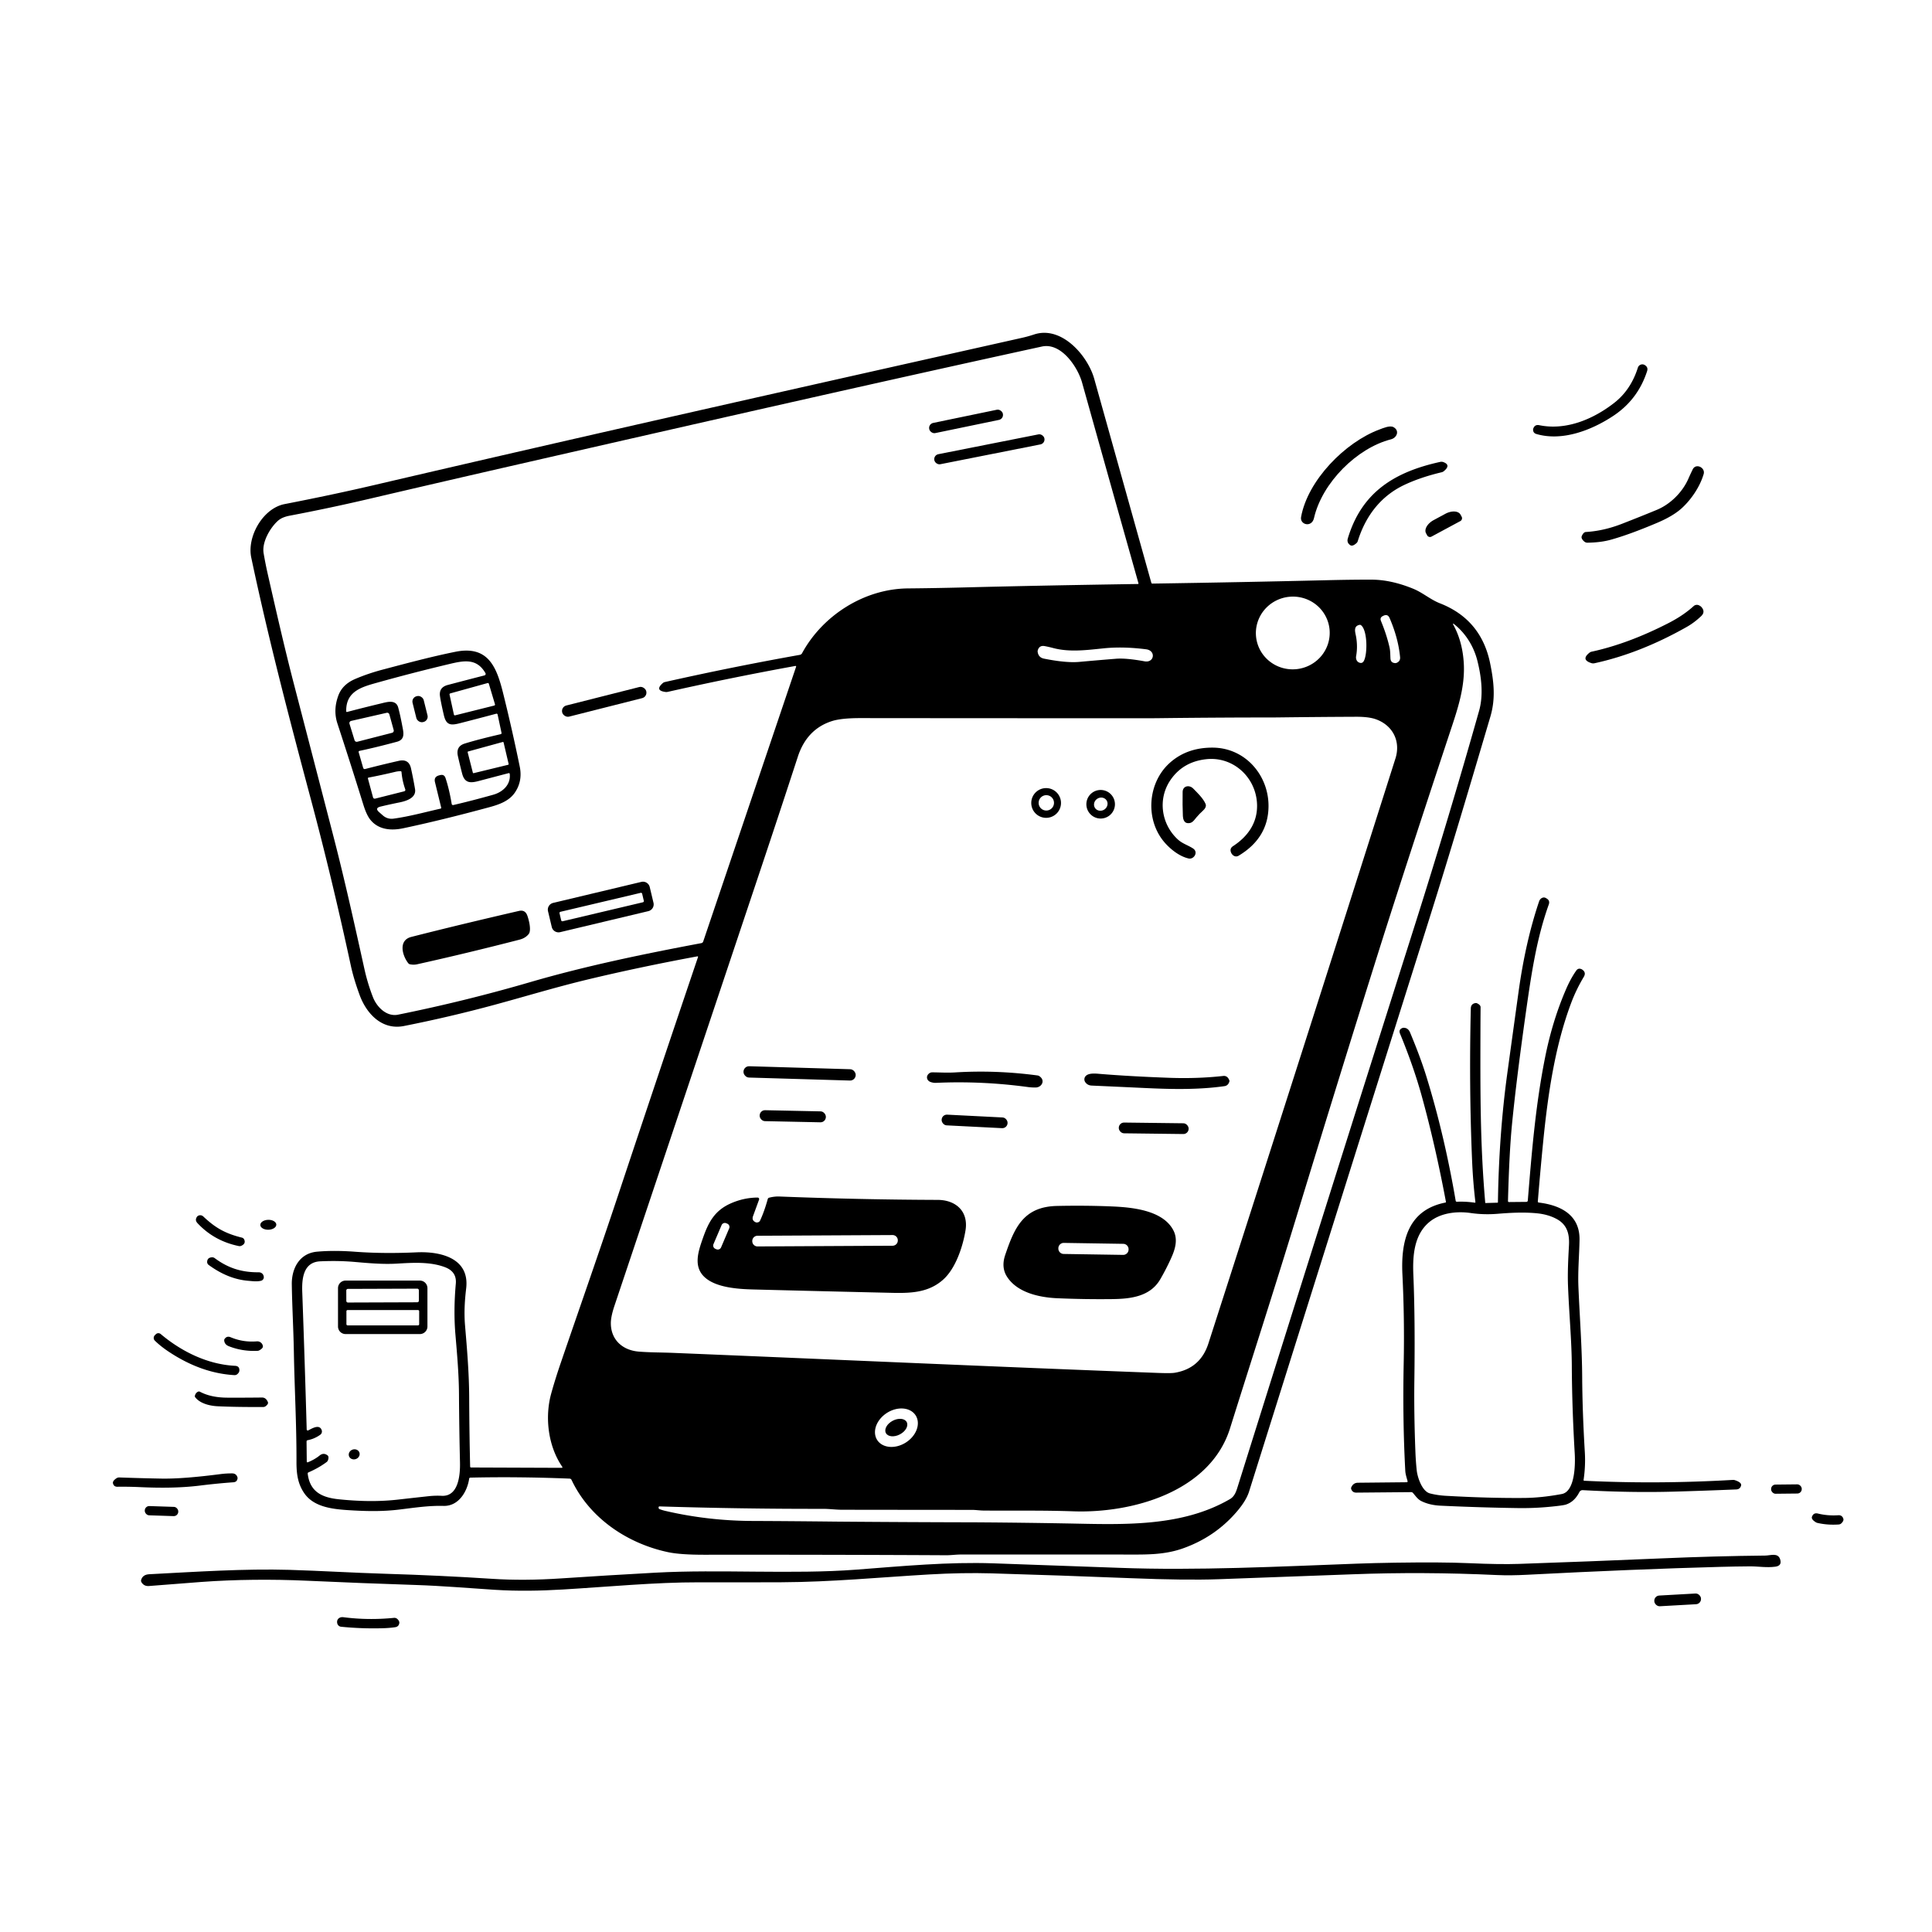 <svg xmlns="http://www.w3.org/2000/svg" version="1.1" viewBox="0.00 0.00 1024.00 1024.00">
<g id="Parent-Group"><g fill="rgba(0,0,0,0)" id="Group-rgba(0,0,0,0)">
<path d="   M 1024.00 0.00   L 1024.00 1024.00   L 0.00 1024.00   L 0.00 0.00   L 1024.00 0.00   Z   M 297.59 777.98   L 249.72 777.80   Q 249.19 777.80 249.18 777.26   Q 248.75 758.71 248.68 740.82   C 248.63 727.80 247.55 715.22 246.48 702.51   C 245.92 695.73 246.30 689.46 247.08 682.87   C 249.02 666.55 233.03 663.20 220.85 663.76   Q 203.27 664.58 188.11 663.44   Q 177.11 662.62 168.09 663.41   C 158.75 664.23 154.54 672.25 154.66 680.77   C 154.84 692.47 155.55 704.75 155.76 716.75   C 156.08 735.34 157.20 754.98 157.14 774.68   C 157.11 781.37 157.91 786.56 161.28 791.45   C 166.66 799.27 177.56 800.01 186.78 800.54   C 195.29 801.03 203.30 801.11 211.70 800.09   C 219.53 799.14 227.17 797.95 235.09 798.16   C 243.03 798.37 247.64 790.66 248.66 783.78   Q 248.74 783.19 249.34 783.17   Q 274.94 782.60 301.91 783.70   A 1.18 1.17 -11.1 0 1 302.93 784.38   C 312.49 804.63 332.49 818.12 354.18 822.70   Q 360.64 824.06 373.42 824.05   Q 438.43 823.98 501.43 824.31   C 504.04 824.33 506.67 823.93 509.31 823.93   Q 555.91 823.89 598.01 823.94   C 607.94 823.96 617.28 824.10 626.94 820.69   Q 644.19 814.59 655.73 800.96   Q 660.55 795.28 662.04 790.54   Q 709.51 639.43 757.47 487.25   C 768.72 451.57 779.33 415.67 789.91 379.89   C 792.74 370.35 791.84 361.52 789.81 351.60   Q 785.06 328.31 763.18 319.76   C 758.14 317.79 754.10 314.12 749.02 312.04   Q 737.35 307.27 727.05 307.23   Q 716.95 307.19 702.56 307.54   Q 658.80 308.59 610.83 309.32   Q 610.35 309.33 610.22 308.87   Q 595.14 255.00 579.97 200.79   C 576.51 188.46 562.62 172.44 548.05 177.29   Q 544.98 178.31 541.92 179.00   C 424.07 205.42 311.90 230.56 198.36 257.09   Q 176.66 262.16 150.84 267.18   C 139.30 269.42 130.82 284.46 133.17 295.53   C 142.36 338.91 153.17 380.20 165.00 424.50   Q 176.00 465.71 185.99 511.98   Q 187.44 518.70 190.59 527.32   C 194.21 537.24 202.42 546.11 214.07 543.81   Q 238.51 538.97 262.35 532.50   C 278.63 528.08 295.09 523.08 311.58 519.13   Q 338.97 512.56 369.66 506.88   A 0.28 0.28 0.0 0 1 369.97 507.24   Q 348.74 569.94 327.51 633.80   C 317.56 663.72 307.10 693.44 297.16 722.52   Q 294.17 731.26 292.13 738.68   C 288.68 751.21 290.50 766.44 297.94 777.32   Q 298.39 777.98 297.59 777.98   Z   M 855.71 213.42   C 844.55 222.18 830.06 228.28 815.84 225.36   Q 813.53 224.88 812.69 227.09   Q 812.56 227.42 812.57 227.77   Q 812.60 229.52 814.29 230.02   C 827.77 233.99 843.20 228.27 855.02 220.46   Q 868.14 211.80 873.01 196.67   Q 873.62 194.77 871.99 193.63   Q 871.86 193.54 871.72 193.46   A 2.48 2.47 -66.0 0 0 868.11 194.85   Q 864.39 206.60 855.71 213.42   Z   M 696.44 274.61   C 700.75 255.78 719.26 237.45 737.22 232.86   C 740.42 232.05 741.96 228.22 738.56 226.38   C 736.66 225.34 733.04 226.93 731.11 227.65   C 712.91 234.41 693.12 254.58 689.60 274.01   C 688.85 278.15 695.25 279.80 696.44 274.61   Z   M 719.64 286.81   C 723.86 273.26 732.03 262.75 744.58 256.89   Q 753.10 252.91 764.17 250.29   A 2.74 2.71 -70.8 0 0 765.17 249.80   Q 769.24 246.53 765.07 244.94   A 2.97 2.96 -40.6 0 0 763.37 244.81   C 739.10 250.12 721.71 260.88 714.38 285.36   Q 713.71 287.57 715.60 288.90   Q 716.85 289.80 718.99 287.84   A 2.40 2.40 0.0 0 0 719.64 286.81   Z   M 894.85 253.79   C 891.71 260.89 885.39 267.23 878.13 270.24   Q 869.37 273.86 859.62 277.65   Q 849.94 281.41 840.52 281.97   Q 839.31 282.04 838.40 284.06   Q 837.81 285.38 839.68 287.01   A 2.54 2.54 0.0 0 0 841.38 287.64   Q 848.39 287.54 853.57 286.12   Q 863.65 283.34 878.42 277.07   Q 886.97 273.44 891.56 269.18   C 896.43 264.67 901.01 257.98 902.98 251.25   C 903.97 247.86 898.86 245.29 897.15 248.82   Q 895.98 251.21 894.85 253.79   Z   M 758.73 284.41   L 774.00 276.19   A 1.72 1.72 0.0 0 0 774.70 273.86   L 774.12 272.79   A 6.88 4.22 -28.3 0 0 766.06 272.33   L 759.88 275.66   A 6.88 4.22 -28.3 0 0 755.83 282.64   L 756.40 283.71   A 1.72 1.72 0.0 0 0 758.73 284.41   Z   M 897.66 321.25   Q 892.19 326.23 884.32 330.26   Q 863.04 341.18 843.62 345.40   A 2.88 2.85 19.6 0 0 842.45 345.95   Q 837.73 349.69 843.56 351.49   A 2.99 2.88 -41.6 0 0 845.03 351.55   Q 869.22 346.31 893.93 332.33   Q 898.05 330.00 901.67 326.54   Q 903.91 324.39 901.98 321.96   Q 901.39 321.22 900.42 320.80   A 2.57 2.56 35.6 0 0 897.66 321.25   Z   M 781.70 637.45   Q 776.65 636.73 772.24 636.95   Q 771.63 636.98 771.53 636.37   Q 765.54 601.34 755.92 570.27   Q 752.80 560.20 747.36 547.24   Q 746.28 544.66 743.80 544.75   Q 743.57 544.76 743.36 544.84   Q 741.14 545.68 742.05 547.87   Q 749.23 565.28 753.54 580.87   Q 760.73 606.92 766.37 636.95   Q 766.44 637.32 766.07 637.39   C 746.31 641.30 742.43 657.70 743.31 675.52   Q 744.47 698.90 743.98 722.93   Q 743.38 752.76 744.83 779.59   C 744.92 781.38 745.55 783.19 746.02 784.94   Q 746.20 785.62 745.51 785.62   L 719.75 785.88   Q 717.27 785.91 716.21 788.30   Q 716.01 788.76 716.17 789.23   Q 716.84 791.14 718.86 791.12   L 747.97 790.86   Q 748.51 790.86 748.87 791.27   C 750.27 792.84 751.36 794.61 753.29 795.58   Q 757.65 797.78 763.63 798.05   Q 784.89 799.04 804.48 799.31   Q 812.89 799.43 820.96 798.67   Q 828.37 797.98 830.00 797.44   Q 834.49 795.97 837.10 790.84   A 1.89 1.89 0.0 0 1 838.89 789.81   Q 864.53 791.23 887.21 790.59   Q 902.91 790.15 920.28 789.43   Q 922.28 789.34 922.80 787.41   Q 923.25 785.73 919.49 784.51   A 2.67 2.60 -36.8 0 0 918.50 784.38   Q 878.17 786.72 839.74 784.83   Q 839.27 784.81 839.34 784.35   Q 840.43 776.96 839.99 769.69   Q 838.70 748.12 838.59 729.93   C 838.49 713.68 837.25 697.96 836.59 681.91   C 836.26 673.64 837.04 665.38 837.18 657.16   C 837.41 644.05 827.38 638.82 815.61 637.38   Q 815.03 637.31 815.08 636.74   Q 816.39 620.59 817.91 605.24   C 820.39 580.26 824.10 554.67 832.70 531.72   Q 835.36 524.59 839.45 517.74   Q 840.83 515.42 838.61 513.90   Q 838.40 513.75 838.17 513.66   Q 836.49 512.95 835.44 514.44   Q 832.54 518.55 830.13 524.10   Q 822.84 540.86 818.93 560.47   C 813.83 586.03 811.87 610.65 809.76 636.34   A 0.73 0.73 0.0 0 1 809.03 637.02   L 799.86 637.11   Q 799.24 637.12 799.26 636.50   Q 799.94 610.88 801.36 596.24   Q 803.73 571.96 808.93 535.32   C 811.81 515.09 814.56 497.09 820.89 479.38   Q 821.63 477.29 819.70 476.19   L 819.29 475.95   A 2.77 2.33 -66.8 0 0 815.76 477.73   Q 808.59 498.92 804.89 525.53   Q 801.76 548.06 798.92 568.75   Q 794.47 601.21 793.93 637.25   Q 793.93 637.45 793.73 637.45   L 787.37 637.63   Q 787.23 637.63 787.21 637.48   C 784.48 606.11 784.58 579.02 784.67 545.00   Q 784.69 539.52 784.74 533.87   Q 784.75 532.63 782.83 531.75   Q 782.47 531.59 782.09 531.64   Q 779.62 532.00 779.56 534.49   Q 778.57 575.54 780.22 614.75   Q 780.70 626.34 782.00 637.16   A 0.26 0.26 0.0 0 1 781.70 637.45   Z   M 128.22 655.97   C 119.38 653.78 114.15 650.81 107.73 644.74   A 2.34 2.33 49.4 0 0 104.81 644.51   Q 104.59 644.66 104.44 644.87   Q 103.15 646.66 104.65 648.27   Q 113.45 657.73 126.57 660.44   A 2.20 2.13 -50.1 0 0 127.88 660.30   Q 130.37 659.19 129.46 657.03   A 1.82 1.80 -4.2 0 0 128.22 655.97   Z   M 146.449 649.056   A 4.24 2.63 -1.4 0 0 142.146 646.531   A 4.24 2.63 -1.4 0 0 137.971 649.264   A 4.24 2.63 -1.4 0 0 142.274 651.789   A 4.24 2.63 -1.4 0 0 146.449 649.056   Z   M 137.10 674.34   C 128.35 674.40 121.11 672.28 113.79 666.83   A 2.25 2.21 61.5 0 0 112.39 666.40   Q 109.90 666.51 109.79 668.78   A 1.92 1.92 0.0 0 0 110.57 670.42   Q 120.88 677.99 131.60 678.85   C 133.87 679.04 136.13 679.38 138.35 678.83   A 1.94 1.93 79.4 0 0 139.81 676.69   C 139.62 675.24 138.54 674.34 137.10 674.34   Z   M 126.87 726.48   Q 127.03 724.03 124.58 723.91   C 110.06 723.19 96.19 716.35 85.19 707.08   A 1.93 1.92 42.5 0 0 82.58 707.19   L 82.07 707.69   A 2.04 2.02 -45.4 0 0 82.08 710.58   Q 85.15 713.58 89.37 716.39   Q 106.57 727.85 124.28 728.85   A 2.16 2.15 25.9 0 0 125.79 728.33   Q 126.81 727.44 126.87 726.48   Z   M 136.12 710.95   Q 128.83 711.54 122.23 708.76   Q 120.25 707.92 119.03 709.69   Q 118.82 709.99 118.83 710.34   Q 118.93 712.60 121.32 713.54   Q 128.51 716.36 136.53 715.97   A 2.16 2.14 28.6 0 0 137.43 715.71   Q 139.45 714.59 139.34 713.55   A 3.00 2.92 -5.3 0 0 136.12 710.95   Z   M 141.97 743.10   Q 140.96 740.70 138.88 740.72   Q 128.89 740.83 120.47 740.79   Q 111.80 740.75 105.97 737.65   Q 105.48 737.39 104.98 737.62   Q 103.69 738.21 103.31 739.73   Q 103.19 740.21 103.49 740.61   C 106.11 743.96 111.32 745.15 115.31 745.34   Q 124.71 745.81 139.58 745.74   A 2.05 2.02 26.1 0 0 140.75 745.35   Q 142.41 744.12 141.97 743.10   Z   M 74.24 788.21   C 84.92 788.70 95.72 788.66 106.01 787.38   Q 115.38 786.22 123.69 785.64   Q 125.66 785.50 125.91 783.54   Q 125.94 783.26 125.85 782.98   Q 125.19 780.94 123.05 780.93   Q 119.91 780.91 116.90 781.30   Q 97.01 783.88 85.74 783.69   Q 74.51 783.49 63.26 783.08   A 2.67 2.61 -60.2 0 0 61.71 783.52   Q 59.57 784.96 59.88 786.20   Q 60.33 788.04 62.22 788.01   Q 67.97 787.92 74.24 788.21   Z   M 954.959 789.055   A 2.34 2.34 0.0 0 0 952.594 786.74   L 941.035 786.861   A 2.34 2.34 0.0 0 0 938.72 789.225   L 938.721 789.405   A 2.34 2.34 0.0 0 0 941.086 791.72   L 952.645 791.599   A 2.34 2.34 0.0 0 0 954.961 789.235   L 954.959 789.055   Z   M 94.488 801.125   A 2.37 2.37 0.0 0 0 92.198 798.677   L 79.185 798.245   A 2.37 2.37 0.0 0 0 76.737 800.536   L 76.732 800.696   A 2.37 2.37 0.0 0 0 79.022 803.143   L 92.035 803.574   A 2.37 2.37 0.0 0 0 94.483 801.284   L 94.488 801.125   Z   M 974.32 803.11   Q 968.69 803.48 963.54 802.21   Q 961.22 801.64 960.39 803.88   Q 959.87 805.30 962.54 806.89   A 2.29 2.25 -22.9 0 0 963.25 807.17   Q 968.60 808.41 974.54 808.01   A 2.27 2.26 -69.1 0 0 976.01 807.35   Q 977.38 806.01 976.98 804.87   Q 976.32 802.98 974.32 803.11   Z   M 880.52 825.98   Q 842.68 827.61 805.03 828.90   Q 794.99 829.24 778.76 828.52   Q 764.23 827.88 739.42 828.26   Q 728.28 828.43 719.42 828.76   C 677.92 830.30 634.14 832.52 593.14 830.98   Q 560.69 829.76 526.60 828.60   C 502.30 827.78 478.75 830.05 453.89 831.94   C 420.02 834.52 381.58 831.67 347.37 833.55   Q 321.86 834.95 297.48 836.58   Q 277.63 837.91 260.75 836.80   Q 233.23 835.01 204.49 834.14   C 187.40 833.63 169.26 832.52 153.51 832.06   C 129.45 831.36 104.00 833.08 79.05 834.38   Q 75.54 834.57 74.77 837.54   Q 74.65 838.03 74.90 838.48   Q 76.24 840.84 78.95 840.62   Q 92.73 839.50 106.79 838.46   C 124.63 837.15 144.10 836.97 162.52 837.81   Q 192.53 839.18 220.24 840.07   C 233.89 840.51 248.06 841.71 261.90 842.61   C 274.50 843.42 286.42 843.17 298.25 842.47   C 321.86 841.08 347.38 838.61 370.31 838.66   Q 392.29 838.72 414.15 838.63   C 440.86 838.51 466.71 835.98 492.50 834.49   Q 510.24 833.47 525.44 833.91   Q 562.79 835.01 599.28 836.47   Q 628.29 837.64 645.82 837.02   Q 680.73 835.79 716.78 834.41   Q 754.20 832.98 793.22 834.80   C 798.44 835.04 803.84 834.94 809.08 834.67   Q 866.41 831.69 911.80 830.47   Q 919.47 830.26 927.35 830.20   C 931.99 830.17 936.24 831.00 940.93 830.38   Q 944.65 829.89 943.49 826.40   C 942.31 822.84 938.36 824.45 935.73 824.48   Q 909.12 824.75 880.52 825.98   Z   M 901.556 847.198   A 2.76 2.76 0.0 0 0 898.646 844.597   L 879.417 845.672   A 2.76 2.76 0.0 0 0 876.815 848.582   L 876.824 848.741   A 2.76 2.76 0.0 0 0 879.734 851.343   L 898.963 850.268   A 2.76 2.76 0.0 0 0 901.565 847.358   L 901.556 847.198   Z   M 202.48 863.01   Q 206.41 862.91 209.47 862.45   Q 211.36 862.16 211.64 860.27   Q 211.80 859.24 210.65 858.14   A 2.33 2.32 64.2 0 0 208.82 857.50   Q 195.16 858.86 181.99 857.15   C 179.94 856.88 178.18 858.27 178.78 860.51   A 2.33 2.32 -4.7 0 0 180.79 862.21   Q 191.61 863.29 202.48 863.01   Z" />
<path d="   M 351.29 362.06   Q 346.84 365.99 352.75 366.76   A 3.55 3.40 -46.3 0 0 353.89 366.71   Q 387.85 359.08 421.49 352.98   Q 422.12 352.87 421.92 353.48   L 372.71 499.03   A 1.29 1.28 3.9 0 1 371.73 499.88   C 341.19 505.62 310.37 511.98 281.02 520.55   Q 246.55 530.61 210.96 537.80   C 204.95 539.02 199.71 533.78 197.66 528.50   Q 194.82 521.15 193.16 513.64   C 187.67 488.82 182.61 466.00 176.65 442.97   Q 165.73 400.82 155.99 363.37   C 150.88 343.74 146.41 324.04 141.88 304.11   Q 140.67 298.77 139.73 293.25   C 138.72 287.33 143.16 279.88 147.07 276.24   C 148.92 274.51 151.26 273.75 153.71 273.29   Q 174.84 269.28 195.68 264.40   Q 235.18 255.15 275.81 245.86   C 374.95 223.20 466.65 202.35 552.23 183.67   C 562.51 181.43 571.25 194.63 573.52 202.76   Q 588.57 256.57 603.42 309.19   A 0.27 0.26 -9.1 0 1 603.17 309.53   Q 551.58 310.31 511.01 311.35   Q 495.88 311.74 481.26 311.87   C 457.93 312.07 435.91 326.30 425.10 346.24   A 1.69 1.69 0.0 0 1 423.91 347.09   Q 387.90 353.51 352.39 361.50   A 2.52 2.50 -71.8 0 0 351.29 362.06   Z   M 531.534 219.26   A 2.69 2.69 0.0 0 0 528.354 217.171   L 494.591 224.163   A 2.69 2.69 0.0 0 0 492.502 227.343   L 492.526 227.46   A 2.69 2.69 0.0 0 0 495.706 229.549   L 529.47 222.557   A 2.69 2.69 0.0 0 0 531.558 219.377   L 531.534 219.26   Z   M 553.546 232.326   A 2.67 2.67 0.0 0 0 550.408 230.226   L 497.319 240.738   A 2.67 2.67 0.0 0 0 495.218 243.875   L 495.234 243.954   A 2.67 2.67 0.0 0 0 498.372 246.054   L 551.461 235.542   A 2.67 2.67 0.0 0 0 553.562 232.405   L 553.546 232.326   Z   M 272.73 420.32   Q 277.08 414.18 275.47 406.29   Q 271.33 386.09 266.55 366.96   C 263.11 353.23 258.52 341.99 241.32 345.47   C 228.53 348.06 215.83 351.47 202.90 354.89   Q 195.12 356.94 188.33 359.84   Q 181.58 362.71 179.39 368.50   Q 176.46 376.23 178.84 383.48   Q 185.89 404.95 192.56 426.44   Q 194.25 431.92 196.26 434.44   C 200.59 439.86 207.38 440.34 213.70 439.00   Q 233.91 434.73 259.12 427.90   C 264.17 426.54 269.58 424.75 272.73 420.32   Z   M 342.506 366.297   A 2.99 2.99 0.0 0 0 338.874 364.132   L 300.135 373.934   A 2.99 2.99 0.0 0 0 297.97 377.566   L 297.994 377.663   A 2.99 2.99 0.0 0 0 301.626 379.828   L 340.365 370.026   A 2.99 2.99 0.0 0 0 342.53 366.394   L 342.506 366.297   Z   M 344.371 470.145   A 3.68 3.68 0.0 0 0 339.939 467.418   L 293.187 478.556   A 3.68 3.68 0.0 0 0 290.46 482.988   L 292.449 491.335   A 3.68 3.68 0.0 0 0 296.881 494.062   L 343.633 482.924   A 3.68 3.68 0.0 0 0 346.36 478.491   L 344.371 470.145   Z   M 280.20 495.09   C 281.84 493.07 280.17 487.06 279.45 485.17   Q 278.27 482.07 275.05 482.81   Q 243.08 490.19 217.98 496.59   C 211.05 498.36 213.14 506.38 216.38 510.51   A 1.62 1.57 76.3 0 0 217.30 511.09   Q 219.23 511.50 221.08 511.09   Q 247.43 505.24 275.35 498.04   Q 278.46 497.24 280.20 495.09   Z" />
<ellipse cx="0.00" cy="0.00" transform="translate(685.21,335.49) rotate(-6.4)" rx="19.57" ry="19.27" />
<path d="   M 736.48 343.14   Q 734.97 336.46 731.94 329.12   Q 731.22 327.36 732.93 326.52   L 733.23 326.37   Q 735.51 325.25 736.52 327.59   Q 741.12 338.26 742.07 348.28   Q 742.28 350.47 740.25 351.32   Q 739.89 351.47 739.50 351.46   Q 737.09 351.35 736.97 348.95   C 736.86 346.98 736.91 345.07 736.48 343.14   Z" />
<path d="   M 349.61 798.43   Q 393.47 799.79 436.25 799.72   C 439.61 799.72 442.89 800.19 446.27 800.20   Q 480.76 800.25 515.25 800.27   C 517.13 800.27 519.43 800.62 521.54 800.63   C 537.42 800.74 553.20 800.48 568.93 801.03   C 600.15 802.11 641.41 790.71 651.96 757.00   C 662.42 723.59 675.24 683.95 687.80 642.82   Q 710.10 569.83 729.53 508.00   Q 742.75 465.92 768.34 388.60   C 772.34 376.52 776.57 364.57 775.84 351.60   Q 775.19 340.18 770.40 331.34   Q 769.65 329.96 770.87 330.94   C 776.85 335.72 781.14 342.61 783.06 350.28   C 785.17 358.70 786.34 368.28 783.95 376.74   Q 767.98 433.29 749.57 491.35   Q 701.79 641.98 656.21 787.30   C 655.34 790.07 654.59 793.00 651.89 794.56   C 625.96 809.63 594.52 807.99 565.49 807.46   Q 543.56 807.06 520.50 806.89   Q 518.23 806.87 516.00 806.86   Q 481.29 806.79 446.26 806.51   Q 444.46 806.50 442.73 806.48   Q 418.70 806.21 399.01 806.14   Q 375.19 806.06 352.55 800.78   Q 351.05 800.43 349.55 799.86   Q 349.29 799.76 349.17 799.52   Q 349.03 799.23 349.07 798.91   Q 349.11 798.41 349.61 798.43   Z" />
<path d="   M 718.75 337.44   C 718.35 335.16 717.12 331.93 720.52 331.20   Q 721.03 331.09 721.44 331.42   C 724.74 334.12 724.89 346.22 722.94 350.17   Q 722.07 351.93 720.28 351.13   C 719.00 350.56 718.54 349.07 718.77 347.80   Q 719.68 342.77 718.75 337.44   Z" />
<path d="   M 549.99 345.54   Q 549.92 345.05 550.07 344.57   Q 550.94 341.94 553.67 342.44   Q 555.86 342.85 558.21 343.47   C 567.00 345.80 576.24 344.51 585.19 343.61   C 592.61 342.86 600.26 343.22 607.47 344.14   C 612.79 344.82 611.84 351.46 606.64 350.51   Q 596.84 348.72 591.49 349.15   Q 581.78 349.93 572.01 350.82   Q 565.11 351.44 553.36 349.10   Q 550.42 348.51 549.99 345.54   Z" />
<path d="   M 233.28 410.82   L 232.74 410.96   Q 229.85 411.69 230.55 414.58   L 233.84 428.03   A 0.47 0.46 -13.0 0 1 233.48 428.60   C 225.25 430.45 217.07 432.73 208.67 433.89   Q 205.37 434.35 202.87 432.15   Q 202.16 431.53 200.98 430.49   Q 198.45 428.28 201.72 427.50   Q 206.46 426.36 211.82 425.28   C 215.57 424.52 220.77 422.82 219.97 418.16   Q 219.05 412.75 217.84 407.26   Q 216.70 402.05 211.31 403.27   Q 202.01 405.39 193.51 407.60   A 0.85 0.84 74.8 0 1 192.49 407.01   L 190.12 398.75   Q 189.93 398.11 190.59 397.97   Q 199.38 396.12 210.44 393.13   C 214.96 391.90 213.83 388.00 213.18 384.57   Q 212.15 379.06 211.07 375.05   C 209.85 370.53 205.03 372.11 201.96 372.84   Q 193.06 374.97 183.93 377.36   A 0.34 0.34 0.0 0 1 183.50 377.04   C 183.25 366.15 192.13 364.00 200.47 361.67   Q 218.46 356.64 237.94 352.00   C 245.87 350.10 252.69 348.74 257.30 356.78   A 0.82 0.82 0.0 0 1 256.79 357.98   Q 248.37 360.14 237.34 363.04   Q 232.56 364.30 233.20 368.97   Q 233.61 371.98 235.24 379.02   C 236.51 384.53 238.99 384.54 243.83 383.30   Q 253.36 380.86 263.04 378.28   A 0.56 0.56 0.0 0 1 263.74 378.70   L 265.81 388.40   Q 265.94 389.00 265.33 389.14   Q 253.22 391.95 246.32 394.10   Q 241.55 395.59 242.69 400.71   Q 243.69 405.19 244.95 410.04   C 246.59 416.35 250.91 414.68 256.06 413.33   Q 262.48 411.64 269.52 409.80   Q 270.12 409.64 270.18 410.26   C 270.78 415.78 266.59 419.77 261.45 421.22   Q 250.10 424.41 240.38 426.66   Q 239.53 426.86 239.39 426.00   Q 238.11 418.31 236.14 412.39   Q 235.44 410.28 233.28 410.82   Z   M 224.571 371.058   A 2.89 2.89 0.0 0 0 221.068 368.953   L 220.776 369.026   A 2.89 2.89 0.0 0 0 218.672 372.529   L 220.689 380.622   A 2.89 2.89 0.0 0 0 224.192 382.727   L 224.483 382.654   A 2.89 2.89 0.0 0 0 226.589 379.151   L 224.571 371.058   Z" />
<path d="   M 238.65 367.52   L 258.44 362.03   A 0.54 0.54 0.0 0 1 259.10 362.40   L 262.35 373.28   A 0.54 0.54 0.0 0 1 261.96 373.96   L 241.24 379.14   A 0.54 0.54 0.0 0 1 240.58 378.73   L 238.27 368.16   A 0.54 0.54 0.0 0 1 238.65 367.52   Z" />
<path d="   M 186.12 382.10   L 204.94 377.80   A 1.20 1.20 0.0 0 1 206.37 378.64   L 208.66 386.93   A 1.20 1.20 0.0 0 1 207.80 388.41   L 189.37 393.14   A 1.20 1.20 0.0 0 1 187.92 392.33   L 185.24 383.63   A 1.20 1.20 0.0 0 1 186.12 382.10   Z" />
<path d="   M 613.25 727.66   C 527.49 724.43 442.26 720.56 356.48 717.04   C 350.46 716.80 344.55 716.86 338.60 716.38   C 329.99 715.70 323.76 710.13 323.76 701.31   Q 323.76 697.80 325.68 692.07   Q 364.09 577.52 403.11 460.87   Q 413.24 430.61 422.86 401.10   Q 427.65 386.39 441.06 382.16   Q 446.02 380.60 456.10 380.61   Q 535.07 380.69 608.76 380.68   Q 610.78 380.68 613.00 380.66   Q 643.95 380.28 674.13 380.27   Q 676.03 380.27 678.02 380.24   Q 698.17 379.99 718.62 379.90   Q 725.33 379.87 729.06 381.16   C 738.19 384.33 742.52 392.86 739.61 402.03   Q 689.03 561.26 640.47 712.09   Q 636.19 725.36 622.59 727.60   Q 620.55 727.94 613.25 727.66   Z   M 666.27 426.57   C 666.50 436.10 661.40 443.33 653.58 448.44   Q 651.55 449.76 652.54 451.98   Q 652.90 452.79 653.66 453.39   A 2.48 2.48 0.0 0 0 656.46 453.57   Q 672.08 444.22 672.34 427.66   C 672.60 411.12 660.19 396.41 642.86 396.26   Q 628.79 396.15 619.58 404.73   C 608.39 415.16 606.97 433.98 616.76 445.93   C 619.95 449.81 624.96 453.89 630.03 455.02   C 632.74 455.62 635.37 451.66 632.30 449.68   C 629.68 447.98 626.68 447.13 624.31 444.96   C 615.45 436.85 613.51 423.44 620.40 413.39   Q 627.05 403.69 639.44 402.38   C 653.67 400.88 665.91 412.09 666.27 426.57   Z   M 634.11 433.25   Q 635.74 431.31 637.74 429.51   C 638.66 428.68 639.53 427.34 638.97 426.07   C 637.66 423.07 634.69 420.26 632.41 417.93   C 630.39 415.88 626.87 416.44 626.82 419.76   Q 626.70 426.76 626.95 432.51   C 627.01 433.97 627.53 436.03 629.28 436.26   C 631.81 436.60 632.76 434.87 634.11 433.25   Z   M 562.35 425.59   A 7.88 7.88 0.0 0 0 554.47 417.71   A 7.88 7.88 0.0 0 0 546.59 425.59   A 7.88 7.88 0.0 0 0 554.47 433.47   A 7.88 7.88 0.0 0 0 562.35 425.59   Z   M 590.94 426.27   A 7.57 7.57 0.0 0 0 583.37 418.70   A 7.57 7.57 0.0 0 0 575.80 426.27   A 7.57 7.57 0.0 0 0 583.37 433.84   A 7.57 7.57 0.0 0 0 590.94 426.27   Z   M 453.538 569.763   A 2.96 2.96 0.0 0 0 450.667 566.716   L 397.111 565.127   A 2.96 2.96 0.0 0 0 394.064 567.997   L 394.062 568.077   A 2.96 2.96 0.0 0 0 396.933 571.124   L 450.489 572.713   A 2.96 2.96 0.0 0 0 453.536 569.843   L 453.538 569.763   Z   M 492.42 568.96   C 490.59 570.42 491.17 572.79 493.28 573.50   Q 494.73 573.99 495.94 573.94   Q 520.32 572.83 544.78 576.15   Q 546.83 576.42 548.93 576.40   C 552.04 576.35 554.08 572.86 551.20 570.62   Q 550.53 570.09 549.97 570.02   Q 527.93 567.07 506.30 568.40   C 502.25 568.65 498.23 568.40 494.15 568.36   A 2.73 2.71 -63.9 0 0 492.42 568.96   Z   M 575.39 570.38   A 2.57 2.56 -41.1 0 0 575.17 573.50   Q 576.36 575.28 578.63 575.38   Q 593.27 576.04 606.98 576.68   C 621.09 577.34 635.31 577.64 648.99 575.68   Q 650.92 575.41 651.58 573.30   Q 651.70 572.92 651.55 572.54   Q 650.56 570.03 648.33 570.28   Q 634.64 571.80 619.79 571.26   Q 598.96 570.50 583.21 569.21   C 581.01 569.03 577.04 568.52 575.39 570.38   Z   M 437.728 591.938   A 2.83 2.83 0.0 0 0 434.957 589.049   L 405.524 588.432   A 2.83 2.83 0.0 0 0 402.635 591.202   L 402.632 591.342   A 2.83 2.83 0.0 0 0 405.402 594.231   L 434.836 594.848   A 2.83 2.83 0.0 0 0 437.725 592.077   L 437.728 591.938   Z   M 534.031 595.185   A 2.77 2.77 0.0 0 0 531.405 592.278   L 502.002 590.789   A 2.77 2.77 0.0 0 0 499.096 593.415   L 499.089 593.555   A 2.77 2.77 0.0 0 0 501.715 596.462   L 531.117 597.951   A 2.77 2.77 0.0 0 0 534.024 595.325   L 534.031 595.185   Z   M 629.999 598.186   A 2.79 2.79 0.0 0 0 627.244 595.362   L 595.806 594.978   A 2.79 2.79 0.0 0 0 592.982 597.734   L 592.981 597.854   A 2.79 2.79 0.0 0 0 595.736 600.678   L 627.174 601.062   A 2.79 2.79 0.0 0 0 629.998 598.306   L 629.999 598.186   Z   M 400.53 647.82   Q 398.29 646.84 399.13 644.55   L 402.32 635.84   A 0.83 0.83 0.0 0 0 401.53 634.73   Q 394.20 634.78 387.33 637.82   C 378.74 641.63 375.50 647.84 372.59 656.13   C 370.09 663.26 367.22 671.46 373.75 677.18   C 379.81 682.50 391.32 683.24 399.08 683.44   Q 435.82 684.39 472.30 685.22   C 482.46 685.46 492.09 685.26 499.97 678.16   C 506.54 672.25 510.35 660.68 511.74 652.11   C 513.39 641.94 506.51 636.00 497.00 635.97   Q 454.99 635.82 413.00 634.17   Q 410.52 634.08 407.70 634.79   Q 407.09 634.94 406.92 635.54   Q 405.04 642.32 402.82 647.00   A 1.57 1.54 -86.3 0 1 401.95 647.78   Q 401.11 648.08 400.53 647.82   Z   M 560.18 639.18   C 542.51 639.58 537.69 650.66 532.79 665.13   Q 530.58 671.64 533.66 676.56   C 538.99 685.06 550.73 687.69 560.53 688.10   Q 575.06 688.72 589.44 688.55   C 599.04 688.44 609.54 687.32 614.92 678.12   Q 617.95 672.92 620.58 667.17   C 622.80 662.32 624.51 657.04 621.87 652.02   C 616.22 641.28 599.63 639.87 589.17 639.43   Q 575.28 638.85 560.18 639.18   Z" />
<path d="   M 269.33 405.35   L 251.05 409.79   A 0.35 0.35 0.0 0 1 250.62 409.53   L 247.87 398.72   A 0.35 0.35 0.0 0 1 248.12 398.30   L 266.48 393.26   A 0.35 0.35 0.0 0 1 266.91 393.51   L 269.59 404.93   A 0.35 0.35 0.0 0 1 269.33 405.35   Z" />
<path d="   M 212.81 409.19   Q 213.19 413.81 214.76 418.25   Q 215.09 419.19 214.13 419.44   L 198.84 423.29   A 0.94 0.93 -14.6 0 1 197.71 422.63   L 195.02 412.70   Q 194.88 412.22 195.38 412.13   Q 202.10 410.86 209.59 409.07   Q 210.90 408.76 212.32 408.75   A 0.49 0.48 -2.5 0 1 212.81 409.19   Z" />
<circle cx="554.57" cy="425.53" r="4.07" />
<ellipse cx="0.00" cy="0.00" transform="translate(583.44,426.22) rotate(-33.9)" rx="3.66" ry="3.41" />
<rect x="-22.50" y="-2.57" transform="translate(318.90,480.75) rotate(-13.3)" width="45.00" height="5.14" rx="0.64" />
<path d="   M 831.08 681.55   C 831.62 695.68 833.02 710.63 833.09 723.76   Q 833.20 746.04 834.64 770.33   C 834.95 775.66 834.96 790.53 827.75 791.87   Q 816.96 793.88 807.73 793.95   Q 788.93 794.10 766.20 792.80   Q 761.83 792.55 757.90 791.54   C 753.66 790.44 751.26 782.83 750.90 779.36   Q 750.39 774.56 750.20 769.63   Q 749.40 749.13 749.64 731.69   Q 750.09 699.13 749.11 675.80   C 748.69 665.84 749.37 654.70 757.37 647.88   C 763.30 642.82 772.09 641.85 779.53 642.93   Q 786.45 643.93 793.70 643.34   C 800.63 642.77 807.72 642.40 814.58 643.07   Q 820.48 643.65 824.98 646.05   C 830.61 649.05 831.92 653.95 831.58 660.18   C 831.19 667.23 830.81 674.45 831.08 681.55   Z" />
<rect x="-2.19" y="-7.37" transform="translate(382.32,655.24) rotate(23.1)" width="4.38" height="14.74" rx="1.89" />
<rect x="-38.57" y="-2.83" transform="translate(437.29,657.62) rotate(-0.3)" width="77.14" height="5.66" rx="2.78" />
<rect x="-18.61" y="-2.93" transform="translate(579.56,661.94) rotate(0.9)" width="37.22" height="5.86" rx="2.86" />
<path d="   M 170.51 758.02   C 169.32 754.59 165.26 757.19 163.38 758.13   A 0.57 0.57 0.0 0 1 162.55 757.64   Q 161.62 724.03 160.20 684.73   C 159.95 677.93 160.66 668.95 169.71 668.53   Q 179.24 668.10 187.74 668.83   C 195.29 669.49 202.91 670.19 210.45 669.74   C 218.80 669.25 228.05 668.65 235.94 671.67   Q 242.15 674.06 241.59 680.34   Q 240.31 694.66 241.38 707.27   C 242.26 717.71 243.20 728.10 243.27 738.92   Q 243.38 757.07 243.80 775.00   C 243.95 781.19 243.24 793.28 234.14 792.81   Q 230.71 792.63 227.02 793.03   Q 219.12 793.89 211.03 794.81   C 200.47 796.01 190.07 795.72 179.77 794.67   C 171.04 793.79 164.28 790.99 163.09 781.07   Q 163.04 780.60 163.48 780.40   Q 168.91 778.05 173.11 774.92   A 2.12 2.10 -9.3 0 0 173.84 773.92   Q 174.48 772.05 173.59 771.37   Q 171.48 769.77 169.42 771.44   Q 166.76 773.60 163.13 775.05   A 0.40 0.39 79.1 0 1 162.59 774.68   L 162.48 764.02   A 0.68 0.68 0.0 0 1 163.04 763.34   Q 166.60 762.68 169.73 760.46   A 2.13 2.12 62.9 0 0 170.51 758.02   Z   M 226.55 682.75   A 4.01 4.01 0.0 0 0 222.54 678.74   L 183.16 678.74   A 4.01 4.01 0.0 0 0 179.15 682.75   L 179.15 703.07   A 4.01 4.01 0.0 0 0 183.16 707.08   L 222.54 707.08   A 4.01 4.01 0.0 0 0 226.55 703.07   L 226.55 682.75   Z   M 190.488 769.87   A 2.92 2.65 -19.2 0 0 186.858 768.327   A 2.92 2.65 -19.2 0 0 184.972 771.79   A 2.92 2.65 -19.2 0 0 188.601 773.333   A 2.92 2.65 -19.2 0 0 190.488 769.87   Z" />
<rect x="-19.23" y="-3.61" transform="translate(202.78,686.69) rotate(-0.2)" width="38.46" height="7.22" rx="0.85" />
<rect x="183.61" y="694.35" width="38.56" height="8.14" rx="0.64" />
<path d="   M 485.325 750.209   A 12.10 9.31 -32.5 0 1 480.122 764.562   A 12.10 9.31 -32.5 0 1 464.915 763.211   A 12.10 9.31 -32.5 0 1 470.118 748.858   A 12.10 9.31 -32.5 0 1 485.325 750.209   Z   M 480.585 753.739   A 6.24 4.08 -27.7 0 0 473.163 753.028   A 6.24 4.08 -27.7 0 0 469.535 759.541   A 6.24 4.08 -27.7 0 0 476.957 760.252   A 6.24 4.08 -27.7 0 0 480.585 753.739   Z" />
</g>
<g fill="#000000" id="Group-000000">
<path d="   M 297.94 777.32   C 290.50 766.44 288.68 751.21 292.13 738.68   Q 294.17 731.26 297.16 722.52   C 307.10 693.44 317.56 663.72 327.51 633.80   Q 348.74 569.94 369.97 507.24   A 0.28 0.28 0.0 0 0 369.66 506.88   Q 338.97 512.56 311.58 519.13   C 295.09 523.08 278.63 528.08 262.35 532.50   Q 238.51 538.97 214.07 543.81   C 202.42 546.11 194.21 537.24 190.59 527.32   Q 187.44 518.70 185.99 511.98   Q 176.00 465.71 165.00 424.50   C 153.17 380.20 142.36 338.91 133.17 295.53   C 130.82 284.46 139.30 269.42 150.84 267.18   Q 176.66 262.16 198.36 257.09   C 311.90 230.56 424.07 205.42 541.92 179.00   Q 544.98 178.31 548.05 177.29   C 562.62 172.44 576.51 188.46 579.97 200.79   Q 595.14 255.00 610.22 308.87   Q 610.35 309.33 610.83 309.32   Q 658.80 308.59 702.56 307.54   Q 716.95 307.19 727.05 307.23   Q 737.35 307.27 749.02 312.04   C 754.10 314.12 758.14 317.79 763.18 319.76   Q 785.06 328.31 789.81 351.60   C 791.84 361.52 792.74 370.35 789.91 379.89   C 779.33 415.67 768.72 451.57 757.47 487.25   Q 709.51 639.43 662.04 790.54   Q 660.55 795.28 655.73 800.96   Q 644.19 814.59 626.94 820.69   C 617.28 824.10 607.94 823.96 598.01 823.94   Q 555.91 823.89 509.31 823.93   C 506.67 823.93 504.04 824.33 501.43 824.31   Q 438.43 823.98 373.42 824.05   Q 360.64 824.06 354.18 822.70   C 332.49 818.12 312.49 804.63 302.93 784.38   A 1.18 1.17 -11.1 0 0 301.91 783.70   Q 274.94 782.60 249.34 783.17   Q 248.74 783.19 248.66 783.78   C 247.64 790.66 243.03 798.37 235.09 798.16   C 227.17 797.95 219.53 799.14 211.70 800.09   C 203.30 801.11 195.29 801.03 186.78 800.54   C 177.56 800.01 166.66 799.27 161.28 791.45   C 157.91 786.56 157.11 781.37 157.14 774.68   C 157.20 754.98 156.08 735.34 155.76 716.75   C 155.55 704.75 154.84 692.47 154.66 680.77   C 154.54 672.25 158.75 664.23 168.09 663.41   Q 177.11 662.62 188.11 663.44   Q 203.27 664.58 220.85 663.76   C 233.03 663.20 249.02 666.55 247.08 682.87   C 246.30 689.46 245.92 695.73 246.48 702.51   C 247.55 715.22 248.63 727.80 248.68 740.82   Q 248.75 758.71 249.18 777.26   Q 249.19 777.80 249.72 777.80   L 297.59 777.98   Q 298.39 777.98 297.94 777.32   Z   M 351.29 362.06   A 2.52 2.50 -71.8 0 1 352.39 361.50   Q 387.90 353.51 423.91 347.09   A 1.69 1.69 0.0 0 0 425.10 346.24   C 435.91 326.30 457.93 312.07 481.26 311.87   Q 495.88 311.74 511.01 311.35   Q 551.58 310.31 603.17 309.53   A 0.27 0.26 -9.1 0 0 603.42 309.19   Q 588.57 256.57 573.52 202.76   C 571.25 194.63 562.51 181.43 552.23 183.67   C 466.65 202.35 374.95 223.20 275.81 245.86   Q 235.18 255.15 195.68 264.40   Q 174.84 269.28 153.71 273.29   C 151.26 273.75 148.92 274.51 147.07 276.24   C 143.16 279.88 138.72 287.33 139.73 293.25   Q 140.67 298.77 141.88 304.11   C 146.41 324.04 150.88 343.74 155.99 363.37   Q 165.73 400.82 176.65 442.97   C 182.61 466.00 187.67 488.82 193.16 513.64   Q 194.82 521.15 197.66 528.50   C 199.71 533.78 204.95 539.02 210.96 537.80   Q 246.55 530.61 281.02 520.55   C 310.37 511.98 341.19 505.62 371.73 499.88   A 1.29 1.28 3.9 0 0 372.71 499.03   L 421.92 353.48   Q 422.12 352.87 421.49 352.98   Q 387.85 359.08 353.89 366.71   A 3.55 3.40 -46.3 0 1 352.75 366.76   Q 346.84 365.99 351.29 362.06   Z   M 704.658 333.309   A 19.57 19.27 -6.4 0 0 683.062 316.34   A 19.57 19.27 -6.4 0 0 665.762 337.671   A 19.57 19.27 -6.4 0 0 687.358 354.64   A 19.57 19.27 -6.4 0 0 704.658 333.309   Z   M 736.48 343.14   C 736.91 345.07 736.86 346.98 736.97 348.95   Q 737.09 351.35 739.50 351.46   Q 739.89 351.47 740.25 351.32   Q 742.28 350.47 742.07 348.28   Q 741.12 338.26 736.52 327.59   Q 735.51 325.25 733.23 326.37   L 732.93 326.52   Q 731.22 327.36 731.94 329.12   Q 734.97 336.46 736.48 343.14   Z   M 349.61 798.43   Q 349.11 798.41 349.07 798.91   Q 349.03 799.23 349.17 799.52   Q 349.29 799.76 349.55 799.86   Q 351.05 800.43 352.55 800.78   Q 375.19 806.06 399.01 806.14   Q 418.70 806.21 442.73 806.48   Q 444.46 806.50 446.26 806.51   Q 481.29 806.79 516.00 806.86   Q 518.23 806.87 520.50 806.89   Q 543.56 807.06 565.49 807.46   C 594.52 807.99 625.96 809.63 651.89 794.56   C 654.59 793.00 655.34 790.07 656.21 787.30   Q 701.79 641.98 749.57 491.35   Q 767.98 433.29 783.95 376.74   C 786.34 368.28 785.17 358.70 783.06 350.28   C 781.14 342.61 776.85 335.72 770.87 330.94   Q 769.65 329.96 770.40 331.34   Q 775.19 340.18 775.84 351.60   C 776.57 364.57 772.34 376.52 768.34 388.60   Q 742.75 465.92 729.53 508.00   Q 710.10 569.83 687.80 642.82   C 675.24 683.95 662.42 723.59 651.96 757.00   C 641.41 790.71 600.15 802.11 568.93 801.03   C 553.20 800.48 537.42 800.74 521.54 800.63   C 519.43 800.62 517.13 800.27 515.25 800.27   Q 480.76 800.25 446.27 800.20   C 442.89 800.19 439.61 799.72 436.25 799.72   Q 393.47 799.79 349.61 798.43   Z   M 718.75 337.44   Q 719.68 342.77 718.77 347.80   C 718.54 349.07 719.00 350.56 720.28 351.13   Q 722.07 351.93 722.94 350.17   C 724.89 346.22 724.74 334.12 721.44 331.42   Q 721.03 331.09 720.52 331.20   C 717.12 331.93 718.35 335.16 718.75 337.44   Z   M 549.99 345.54   Q 550.42 348.51 553.36 349.10   Q 565.11 351.44 572.01 350.82   Q 581.78 349.93 591.49 349.15   Q 596.84 348.72 606.64 350.51   C 611.84 351.46 612.79 344.82 607.47 344.14   C 600.26 343.22 592.61 342.86 585.19 343.61   C 576.24 344.51 567.00 345.80 558.21 343.47   Q 555.86 342.85 553.67 342.44   Q 550.94 341.94 550.07 344.57   Q 549.92 345.05 549.99 345.54   Z   M 356.48 717.04   C 442.26 720.56 527.49 724.43 613.25 727.66   Q 620.55 727.94 622.59 727.60   Q 636.19 725.36 640.47 712.09   Q 689.03 561.26 739.61 402.03   C 742.52 392.86 738.19 384.33 729.06 381.16   Q 725.33 379.87 718.62 379.90   Q 698.17 379.99 678.02 380.24   Q 676.03 380.27 674.13 380.27   Q 643.95 380.28 613.00 380.66   Q 610.78 380.68 608.76 380.68   Q 535.07 380.69 456.10 380.61   Q 446.02 380.60 441.06 382.16   Q 427.65 386.39 422.86 401.10   Q 413.24 430.61 403.11 460.87   Q 364.09 577.52 325.68 692.07   Q 323.76 697.80 323.76 701.31   C 323.76 710.13 329.99 715.70 338.60 716.38   C 344.55 716.86 350.46 716.80 356.48 717.04   Z   M 170.51 758.02   A 2.13 2.12 62.9 0 1 169.73 760.46   Q 166.60 762.68 163.04 763.34   A 0.68 0.68 0.0 0 0 162.48 764.02   L 162.59 774.68   A 0.40 0.39 79.1 0 0 163.13 775.05   Q 166.76 773.60 169.42 771.44   Q 171.48 769.77 173.59 771.37   Q 174.48 772.05 173.84 773.92   A 2.12 2.10 -9.3 0 1 173.11 774.92   Q 168.91 778.05 163.48 780.40   Q 163.04 780.60 163.09 781.07   C 164.28 790.99 171.04 793.79 179.77 794.67   C 190.07 795.72 200.47 796.01 211.03 794.81   Q 219.12 793.89 227.02 793.03   Q 230.71 792.63 234.14 792.81   C 243.24 793.28 243.95 781.19 243.80 775.00   Q 243.38 757.07 243.27 738.92   C 243.20 728.10 242.26 717.71 241.38 707.27   Q 240.31 694.66 241.59 680.34   Q 242.15 674.06 235.94 671.67   C 228.05 668.65 218.80 669.25 210.45 669.74   C 202.91 670.19 195.29 669.49 187.74 668.83   Q 179.24 668.10 169.71 668.53   C 160.66 668.95 159.95 677.93 160.20 684.73   Q 161.62 724.03 162.55 757.64   A 0.57 0.57 0.0 0 0 163.38 758.13   C 165.26 757.19 169.32 754.59 170.51 758.02   Z   M 485.325 750.209   A 12.10 9.31 -32.5 0 0 470.118 748.858   A 12.10 9.31 -32.5 0 0 464.915 763.211   A 12.10 9.31 -32.5 0 0 480.122 764.562   A 12.10 9.31 -32.5 0 0 485.325 750.209   Z" />
<path d="   M 815.84 225.36   C 830.06 228.28 844.55 222.18 855.71 213.42   Q 864.39 206.60 868.11 194.85   A 2.48 2.47 -66.0 0 1 871.72 193.46   Q 871.86 193.54 871.99 193.63   Q 873.62 194.77 873.01 196.67   Q 868.14 211.80 855.02 220.46   C 843.20 228.27 827.77 233.99 814.29 230.02   Q 812.60 229.52 812.57 227.77   Q 812.56 227.42 812.69 227.09   Q 813.53 224.88 815.84 225.36   Z" />
<rect x="-19.93" y="-2.75" transform="translate(512.03,223.36) rotate(-11.7)" width="39.86" height="5.50" rx="2.69" />
<path d="   M 737.22 232.86   C 719.26 237.45 700.75 255.78 696.44 274.61   C 695.25 279.80 688.85 278.15 689.60 274.01   C 693.12 254.58 712.91 234.41 731.11 227.65   C 733.04 226.93 736.66 225.34 738.56 226.38   C 741.96 228.22 740.42 232.05 737.22 232.86   Z" />
<rect x="-29.73" y="-2.71" transform="translate(524.39,238.14) rotate(-11.2)" width="59.46" height="5.42" rx="2.67" />
<path d="   M 744.58 256.89   C 732.03 262.75 723.86 273.26 719.64 286.81   A 2.40 2.40 0.0 0 1 718.99 287.84   Q 716.85 289.80 715.60 288.90   Q 713.71 287.57 714.38 285.36   C 721.71 260.88 739.10 250.12 763.37 244.81   A 2.97 2.96 -40.6 0 1 765.07 244.94   Q 769.24 246.53 765.17 249.80   A 2.74 2.71 -70.8 0 1 764.17 250.29   Q 753.10 252.91 744.58 256.89   Z" />
<path d="   M 878.13 270.24   C 885.39 267.23 891.71 260.89 894.85 253.79   Q 895.98 251.21 897.15 248.82   C 898.86 245.29 903.97 247.86 902.98 251.25   C 901.01 257.98 896.43 264.67 891.56 269.18   Q 886.97 273.44 878.42 277.07   Q 863.65 283.34 853.57 286.12   Q 848.39 287.54 841.38 287.64   A 2.54 2.54 0.0 0 1 839.68 287.01   Q 837.81 285.38 838.40 284.06   Q 839.31 282.04 840.52 281.97   Q 849.94 281.41 859.62 277.65   Q 869.37 273.86 878.13 270.24   Z" />
<path d="   M 758.73 284.41   A 1.72 1.72 0.0 0 1 756.40 283.71   L 755.83 282.64   A 6.88 4.22 -28.3 0 1 759.88 275.66   L 766.06 272.33   A 6.88 4.22 -28.3 0 1 774.12 272.79   L 774.70 273.86   A 1.72 1.72 0.0 0 1 774.00 276.19   L 758.73 284.41   Z" />
<path d="   M 897.66 321.25   A 2.57 2.56 35.6 0 1 900.42 320.80   Q 901.39 321.22 901.98 321.96   Q 903.91 324.39 901.67 326.54   Q 898.05 330.00 893.93 332.33   Q 869.22 346.31 845.03 351.55   A 2.99 2.88 -41.6 0 1 843.56 351.49   Q 837.73 349.69 842.45 345.95   A 2.88 2.85 19.6 0 1 843.62 345.40   Q 863.04 341.18 884.32 330.26   Q 892.19 326.23 897.66 321.25   Z" />
<path d="   M 272.73 420.32   C 269.58 424.75 264.17 426.54 259.12 427.90   Q 233.91 434.73 213.70 439.00   C 207.38 440.34 200.59 439.86 196.26 434.44   Q 194.25 431.92 192.56 426.44   Q 185.89 404.95 178.84 383.48   Q 176.46 376.23 179.39 368.50   Q 181.58 362.71 188.33 359.84   Q 195.12 356.94 202.90 354.89   C 215.83 351.47 228.53 348.06 241.32 345.47   C 258.52 341.99 263.11 353.23 266.55 366.96   Q 271.33 386.09 275.47 406.29   Q 277.08 414.18 272.73 420.32   Z   M 233.28 410.82   Q 235.44 410.28 236.14 412.39   Q 238.11 418.31 239.39 426.00   Q 239.53 426.86 240.38 426.66   Q 250.10 424.41 261.45 421.22   C 266.59 419.77 270.78 415.78 270.18 410.26   Q 270.12 409.64 269.52 409.80   Q 262.48 411.64 256.06 413.33   C 250.91 414.68 246.59 416.35 244.95 410.04   Q 243.69 405.19 242.69 400.71   Q 241.55 395.59 246.32 394.10   Q 253.22 391.95 265.33 389.14   Q 265.94 389.00 265.81 388.40   L 263.74 378.70   A 0.56 0.56 0.0 0 0 263.04 378.28   Q 253.36 380.86 243.83 383.30   C 238.99 384.54 236.51 384.53 235.24 379.02   Q 233.61 371.98 233.20 368.97   Q 232.56 364.30 237.34 363.04   Q 248.37 360.14 256.79 357.98   A 0.82 0.82 0.0 0 0 257.30 356.78   C 252.69 348.74 245.87 350.10 237.94 352.00   Q 218.46 356.64 200.47 361.67   C 192.13 364.00 183.25 366.15 183.50 377.04   A 0.34 0.34 0.0 0 0 183.93 377.36   Q 193.06 374.97 201.96 372.84   C 205.03 372.11 209.85 370.53 211.07 375.05   Q 212.15 379.06 213.18 384.57   C 213.83 388.00 214.96 391.90 210.44 393.13   Q 199.38 396.12 190.59 397.97   Q 189.93 398.11 190.12 398.75   L 192.49 407.01   A 0.85 0.84 74.8 0 0 193.51 407.60   Q 202.01 405.39 211.31 403.27   Q 216.70 402.05 217.84 407.26   Q 219.05 412.75 219.97 418.16   C 220.77 422.82 215.57 424.52 211.82 425.28   Q 206.46 426.36 201.72 427.50   Q 198.45 428.28 200.98 430.49   Q 202.16 431.53 202.87 432.15   Q 205.37 434.35 208.67 433.89   C 217.07 432.73 225.25 430.45 233.48 428.60   A 0.47 0.46 -13.0 0 0 233.84 428.03   L 230.55 414.58   Q 229.85 411.69 232.74 410.96   L 233.28 410.82   Z   M 238.65 367.52   A 0.54 0.54 0.0 0 0 238.27 368.16   L 240.58 378.73   A 0.54 0.54 0.0 0 0 241.24 379.14   L 261.96 373.96   A 0.54 0.54 0.0 0 0 262.35 373.28   L 259.10 362.40   A 0.54 0.54 0.0 0 0 258.44 362.03   L 238.65 367.52   Z   M 186.12 382.10   A 1.20 1.20 0.0 0 0 185.24 383.63   L 187.92 392.33   A 1.20 1.20 0.0 0 0 189.37 393.14   L 207.80 388.41   A 1.20 1.20 0.0 0 0 208.66 386.93   L 206.37 378.64   A 1.20 1.20 0.0 0 0 204.94 377.80   L 186.12 382.10   Z   M 269.33 405.35   A 0.35 0.35 0.0 0 0 269.59 404.93   L 266.91 393.51   A 0.35 0.35 0.0 0 0 266.48 393.26   L 248.12 398.30   A 0.35 0.35 0.0 0 0 247.87 398.72   L 250.62 409.53   A 0.35 0.35 0.0 0 0 251.05 409.79   L 269.33 405.35   Z   M 212.81 409.19   A 0.49 0.48 -2.5 0 0 212.32 408.75   Q 210.90 408.76 209.59 409.07   Q 202.10 410.86 195.38 412.13   Q 194.88 412.22 195.02 412.70   L 197.71 422.63   A 0.94 0.93 -14.6 0 0 198.84 423.29   L 214.13 419.44   Q 215.09 419.19 214.76 418.25   Q 213.19 413.81 212.81 409.19   Z" />
<rect x="-22.97" y="-3.04" transform="translate(320.25,371.98) rotate(-14.2)" width="45.94" height="6.08" rx="2.99" />
<rect x="-3.04" y="-7.06" transform="translate(222.63,375.84) rotate(-14.0)" width="6.08" height="14.12" rx="2.89" />
<path d="   M 653.58 448.44   C 661.40 443.33 666.50 436.10 666.27 426.57   C 665.91 412.09 653.67 400.88 639.44 402.38   Q 627.05 403.69 620.40 413.39   C 613.51 423.44 615.45 436.85 624.31 444.96   C 626.68 447.13 629.68 447.98 632.30 449.68   C 635.37 451.66 632.74 455.62 630.03 455.02   C 624.96 453.89 619.95 449.81 616.76 445.93   C 606.97 433.98 608.39 415.16 619.58 404.73   Q 628.79 396.15 642.86 396.26   C 660.19 396.41 672.60 411.12 672.34 427.66   Q 672.08 444.22 656.46 453.57   A 2.48 2.48 0.0 0 1 653.66 453.39   Q 652.90 452.79 652.54 451.98   Q 651.55 449.76 653.58 448.44   Z" />
<path d="   M 634.11 433.25   C 632.76 434.87 631.81 436.60 629.28 436.26   C 627.53 436.03 627.01 433.97 626.95 432.51   Q 626.70 426.76 626.82 419.76   C 626.87 416.44 630.39 415.88 632.41 417.93   C 634.69 420.26 637.66 423.07 638.97 426.07   C 639.53 427.34 638.66 428.68 637.74 429.51   Q 635.74 431.31 634.11 433.25   Z" />
<path d="   M 562.35 425.59   A 7.88 7.88 0.0 0 1 554.47 433.47   A 7.88 7.88 0.0 0 1 546.59 425.59   A 7.88 7.88 0.0 0 1 554.47 417.71   A 7.88 7.88 0.0 0 1 562.35 425.59   Z   M 558.64 425.53   A 4.07 4.07 0.0 0 0 554.57 421.46   A 4.07 4.07 0.0 0 0 550.50 425.53   A 4.07 4.07 0.0 0 0 554.57 429.60   A 4.07 4.07 0.0 0 0 558.64 425.53   Z" />
<path d="   M 590.94 426.27   A 7.57 7.57 0.0 0 1 583.37 433.84   A 7.57 7.57 0.0 0 1 575.80 426.27   A 7.57 7.57 0.0 0 1 583.37 418.70   A 7.57 7.57 0.0 0 1 590.94 426.27   Z   M 586.478 424.179   A 3.66 3.41 -33.9 0 0 581.538 423.39   A 3.66 3.41 -33.9 0 0 580.402 428.261   A 3.66 3.41 -33.9 0 0 585.342 429.05   A 3.66 3.41 -33.9 0 0 586.478 424.179   Z" />
<path d="   M 346.36 478.491   A 3.68 3.68 0.0 0 1 343.633 482.924   L 296.881 494.062   A 3.68 3.68 0.0 0 1 292.449 491.335   L 290.46 482.988   A 3.68 3.68 0.0 0 1 293.187 478.556   L 339.939 467.418   A 3.68 3.68 0.0 0 1 344.371 470.145   L 346.36 478.491   Z   M 340.353 473.696   A 0.64 0.64 0.0 0 0 339.582 473.22   L 297.035 483.278   A 0.64 0.64 0.0 0 0 296.56 484.048   L 297.447 487.804   A 0.64 0.64 0.0 0 0 298.217 488.28   L 340.765 478.222   A 0.64 0.64 0.0 0 0 341.24 477.452   L 340.353 473.696   Z" />
<path d="   M 781.70 637.45   A 0.26 0.26 0.0 0 0 782.00 637.16   Q 780.70 626.34 780.22 614.75   Q 778.57 575.54 779.56 534.49   Q 779.62 532.00 782.09 531.64   Q 782.47 531.59 782.83 531.75   Q 784.75 532.63 784.74 533.87   Q 784.69 539.52 784.67 545.00   C 784.58 579.02 784.48 606.11 787.21 637.48   Q 787.23 637.63 787.37 637.63   L 793.73 637.45   Q 793.93 637.45 793.93 637.25   Q 794.47 601.21 798.92 568.75   Q 801.76 548.06 804.89 525.53   Q 808.59 498.92 815.76 477.73   A 2.77 2.33 -66.8 0 1 819.29 475.95   L 819.70 476.19   Q 821.63 477.29 820.89 479.38   C 814.56 497.09 811.81 515.09 808.93 535.32   Q 803.73 571.96 801.36 596.24   Q 799.94 610.88 799.26 636.50   Q 799.24 637.12 799.86 637.11   L 809.03 637.02   A 0.73 0.73 0.0 0 0 809.76 636.34   C 811.87 610.65 813.83 586.03 818.93 560.47   Q 822.84 540.86 830.13 524.10   Q 832.54 518.55 835.44 514.44   Q 836.49 512.95 838.17 513.66   Q 838.40 513.75 838.61 513.90   Q 840.83 515.42 839.45 517.74   Q 835.36 524.59 832.70 531.72   C 824.10 554.67 820.39 580.26 817.91 605.24   Q 816.39 620.59 815.08 636.74   Q 815.03 637.31 815.61 637.38   C 827.38 638.82 837.41 644.05 837.18 657.16   C 837.04 665.38 836.26 673.64 836.59 681.91   C 837.25 697.96 838.49 713.68 838.59 729.93   Q 838.70 748.12 839.99 769.69   Q 840.43 776.96 839.34 784.35   Q 839.27 784.81 839.74 784.83   Q 878.17 786.72 918.50 784.38   A 2.67 2.60 -36.8 0 1 919.49 784.51   Q 923.25 785.73 922.80 787.41   Q 922.28 789.34 920.28 789.43   Q 902.91 790.15 887.21 790.59   Q 864.53 791.23 838.89 789.81   A 1.89 1.89 0.0 0 0 837.10 790.84   Q 834.49 795.97 830.00 797.44   Q 828.37 797.98 820.96 798.67   Q 812.89 799.43 804.48 799.31   Q 784.89 799.04 763.63 798.05   Q 757.65 797.78 753.29 795.58   C 751.36 794.61 750.27 792.84 748.87 791.27   Q 748.51 790.86 747.97 790.86   L 718.86 791.12   Q 716.84 791.14 716.17 789.23   Q 716.01 788.76 716.21 788.30   Q 717.27 785.91 719.75 785.88   L 745.51 785.62   Q 746.20 785.62 746.02 784.94   C 745.55 783.19 744.92 781.38 744.83 779.59   Q 743.38 752.76 743.98 722.93   Q 744.47 698.90 743.31 675.52   C 742.43 657.70 746.31 641.30 766.07 637.39   Q 766.44 637.32 766.37 636.95   Q 760.73 606.92 753.54 580.87   Q 749.23 565.28 742.05 547.87   Q 741.14 545.68 743.36 544.84   Q 743.57 544.76 743.80 544.75   Q 746.28 544.66 747.36 547.24   Q 752.80 560.20 755.92 570.27   Q 765.54 601.34 771.53 636.37   Q 771.63 636.98 772.24 636.95   Q 776.65 636.73 781.70 637.45   Z   M 833.09 723.76   C 833.02 710.63 831.62 695.68 831.08 681.55   C 830.81 674.45 831.19 667.23 831.58 660.18   C 831.92 653.95 830.61 649.05 824.98 646.05   Q 820.48 643.65 814.58 643.07   C 807.72 642.40 800.63 642.77 793.70 643.34   Q 786.45 643.93 779.53 642.93   C 772.09 641.85 763.30 642.82 757.37 647.88   C 749.37 654.70 748.69 665.84 749.11 675.80   Q 750.09 699.13 749.64 731.69   Q 749.40 749.13 750.20 769.63   Q 750.39 774.56 750.90 779.36   C 751.26 782.83 753.66 790.44 757.90 791.54   Q 761.83 792.55 766.20 792.80   Q 788.93 794.10 807.73 793.95   Q 816.96 793.88 827.75 791.87   C 834.96 790.53 834.95 775.66 834.64 770.33   Q 833.20 746.04 833.09 723.76   Z" />
<path d="   M 280.20 495.09   Q 278.46 497.24 275.35 498.04   Q 247.43 505.24 221.08 511.09   Q 219.23 511.50 217.30 511.09   A 1.62 1.57 76.3 0 1 216.38 510.51   C 213.14 506.38 211.05 498.36 217.98 496.59   Q 243.08 490.19 275.05 482.81   Q 278.27 482.07 279.45 485.17   C 280.17 487.06 281.84 493.07 280.20 495.09   Z" />
<rect x="-29.75" y="-3.00" transform="translate(423.80,568.92) rotate(1.7)" width="59.50" height="6.00" rx="2.96" />
<path d="   M 492.42 568.96   A 2.73 2.71 -63.9 0 1 494.15 568.36   C 498.23 568.40 502.25 568.65 506.30 568.40   Q 527.93 567.07 549.97 570.02   Q 550.53 570.09 551.20 570.62   C 554.08 572.86 552.04 576.35 548.93 576.40   Q 546.83 576.42 544.78 576.15   Q 520.32 572.83 495.94 573.94   Q 494.73 573.99 493.28 573.50   C 491.17 572.79 490.59 570.42 492.42 568.96   Z" />
<path d="   M 575.39 570.38   C 577.04 568.52 581.01 569.03 583.21 569.21   Q 598.96 570.50 619.79 571.26   Q 634.64 571.80 648.33 570.28   Q 650.56 570.03 651.55 572.54   Q 651.70 572.92 651.58 573.30   Q 650.92 575.41 648.99 575.68   C 635.31 577.64 621.09 577.34 606.98 576.68   Q 593.27 576.04 578.63 575.38   Q 576.36 575.28 575.17 573.50   A 2.57 2.56 -41.1 0 1 575.39 570.38   Z" />
<rect x="-17.55" y="-2.90" transform="translate(420.18,591.64) rotate(1.2)" width="35.10" height="5.80" rx="2.83" />
<rect x="-17.49" y="-2.84" transform="translate(516.56,594.37) rotate(2.9)" width="34.98" height="5.68" rx="2.77" />
<rect x="-18.51" y="-2.85" transform="translate(611.49,598.02) rotate(0.7)" width="37.02" height="5.70" rx="2.79" />
<path d="   M 400.53 647.82   Q 401.11 648.08 401.95 647.78   A 1.57 1.54 -86.3 0 0 402.82 647.00   Q 405.04 642.32 406.92 635.54   Q 407.09 634.94 407.70 634.79   Q 410.52 634.08 413.00 634.17   Q 454.99 635.82 497.00 635.97   C 506.51 636.00 513.39 641.94 511.74 652.11   C 510.35 660.68 506.54 672.25 499.97 678.16   C 492.09 685.26 482.46 685.46 472.30 685.22   Q 435.82 684.39 399.08 683.44   C 391.32 683.24 379.81 682.50 373.75 677.18   C 367.22 671.46 370.09 663.26 372.59 656.13   C 375.50 647.84 378.74 641.63 387.33 637.82   Q 394.20 634.78 401.53 634.73   A 0.83 0.83 0.0 0 1 402.32 635.84   L 399.13 644.55   Q 398.29 646.84 400.53 647.82   Z   M 386.484 651.059   A 1.89 1.89 0.0 0 0 385.488 648.579   L 384.936 648.343   A 1.89 1.89 0.0 0 0 382.456 649.34   L 378.156 659.421   A 1.89 1.89 0.0 0 0 379.152 661.901   L 379.704 662.137   A 1.89 1.89 0.0 0 0 382.184 661.14   L 386.484 651.059   Z   M 475.859 657.368   A 2.78 2.78 0.0 0 0 473.065 654.603   L 401.486 654.977   A 2.78 2.78 0.0 0 0 398.72 657.772   L 398.721 657.872   A 2.78 2.78 0.0 0 0 401.515 660.637   L 473.094 660.263   A 2.78 2.78 0.0 0 0 475.86 657.468   L 475.859 657.368   Z" />
<path d="   M 532.79 665.13   C 537.69 650.66 542.51 639.58 560.18 639.18   Q 575.28 638.85 589.17 639.43   C 599.63 639.87 616.22 641.28 621.87 652.02   C 624.51 657.04 622.80 662.32 620.58 667.17   Q 617.95 672.92 614.92 678.12   C 609.54 687.32 599.04 688.44 589.44 688.55   Q 575.06 688.72 560.53 688.10   C 550.73 687.69 538.99 685.06 533.66 676.56   Q 530.58 671.64 532.79 665.13   Z   M 598.169 662.162   A 2.86 2.86 0.0 0 0 595.354 659.258   L 563.858 658.763   A 2.86 2.86 0.0 0 0 560.953 661.578   L 560.951 661.718   A 2.86 2.86 0.0 0 0 563.766 664.622   L 595.262 665.117   A 2.86 2.86 0.0 0 0 598.167 662.302   L 598.169 662.162   Z" />
<path d="   M 107.73 644.74   C 114.15 650.81 119.38 653.78 128.22 655.97   A 1.82 1.80 -4.2 0 1 129.46 657.03   Q 130.37 659.19 127.88 660.30   A 2.20 2.13 -50.1 0 1 126.57 660.44   Q 113.45 657.73 104.65 648.27   Q 103.15 646.66 104.44 644.87   Q 104.59 644.66 104.81 644.51   A 2.34 2.33 49.4 0 1 107.73 644.74   Z" />
<ellipse cx="0.00" cy="0.00" transform="translate(142.21,649.16) rotate(-1.4)" rx="4.24" ry="2.63" />
<path d="   M 113.79 666.83   C 121.11 672.28 128.35 674.40 137.10 674.34   C 138.54 674.34 139.62 675.24 139.81 676.69   A 1.94 1.93 79.4 0 1 138.35 678.83   C 136.13 679.38 133.87 679.04 131.60 678.85   Q 120.88 677.99 110.57 670.42   A 1.92 1.92 0.0 0 1 109.79 668.78   Q 109.90 666.51 112.39 666.40   A 2.25 2.21 61.5 0 1 113.79 666.83   Z" />
<path d="   M 226.55 703.07   A 4.01 4.01 0.0 0 1 222.54 707.08   L 183.16 707.08   A 4.01 4.01 0.0 0 1 179.15 703.07   L 179.15 682.75   A 4.01 4.01 0.0 0 1 183.16 678.74   L 222.54 678.74   A 4.01 4.01 0.0 0 1 226.55 682.75   L 226.55 703.07   Z   M 222 683.863   A 0.85 0.85 0.0 0 0 221.147 683.016   L 184.387 683.144   A 0.85 0.85 0.0 0 0 183.541 683.997   L 183.56 689.517   A 0.85 0.85 0.0 0 0 184.413 690.364   L 221.173 690.236   A 0.85 0.85 0.0 0 0 222.019 689.383   L 222 683.863   Z   M 222.17 694.99   A 0.64 0.64 0.0 0 0 221.53 694.35   L 184.25 694.35   A 0.64 0.64 0.0 0 0 183.61 694.99   L 183.61 701.85   A 0.64 0.64 0.0 0 0 184.25 702.49   L 221.53 702.49   A 0.64 0.64 0.0 0 0 222.17 701.85   L 222.17 694.99   Z" />
<path d="   M 126.87 726.48   Q 126.81 727.44 125.79 728.33   A 2.16 2.15 25.9 0 1 124.28 728.85   Q 106.57 727.85 89.37 716.39   Q 85.15 713.58 82.08 710.58   A 2.04 2.02 -45.4 0 1 82.07 707.69   L 82.58 707.19   A 1.93 1.92 42.5 0 1 85.19 707.08   C 96.19 716.35 110.06 723.19 124.58 723.91   Q 127.03 724.03 126.87 726.48   Z" />
<path d="   M 136.12 710.95   A 3.00 2.92 -5.3 0 1 139.34 713.55   Q 139.45 714.59 137.43 715.71   A 2.16 2.14 28.6 0 1 136.53 715.97   Q 128.51 716.36 121.32 713.54   Q 118.93 712.60 118.83 710.34   Q 118.82 709.99 119.03 709.69   Q 120.25 707.92 122.23 708.76   Q 128.83 711.54 136.12 710.95   Z" />
<path d="   M 141.97 743.10   Q 142.41 744.12 140.75 745.35   A 2.05 2.02 26.1 0 1 139.58 745.74   Q 124.71 745.81 115.31 745.34   C 111.32 745.15 106.11 743.96 103.49 740.61   Q 103.19 740.21 103.31 739.73   Q 103.69 738.21 104.98 737.62   Q 105.48 737.39 105.97 737.65   Q 111.80 740.75 120.47 740.79   Q 128.89 740.83 138.88 740.72   Q 140.96 740.70 141.97 743.10   Z" />
<ellipse cx="0.00" cy="0.00" transform="translate(475.06,756.64) rotate(-27.7)" rx="6.24" ry="4.08" />
<ellipse cx="0.00" cy="0.00" transform="translate(187.73,770.83) rotate(-19.2)" rx="2.92" ry="2.65" />
<path d="   M 74.24 788.21   Q 67.97 787.92 62.22 788.01   Q 60.33 788.04 59.88 786.20   Q 59.57 784.96 61.71 783.52   A 2.67 2.61 -60.2 0 1 63.26 783.08   Q 74.51 783.49 85.74 783.69   Q 97.01 783.88 116.90 781.30   Q 119.91 780.91 123.05 780.93   Q 125.19 780.94 125.85 782.98   Q 125.94 783.26 125.91 783.54   Q 125.66 785.50 123.69 785.64   Q 115.38 786.22 106.01 787.38   C 95.72 788.66 84.92 788.70 74.24 788.21   Z" />
<rect x="-8.12" y="-2.43" transform="translate(946.84,789.23) rotate(-0.6)" width="16.24" height="4.86" rx="2.34" />
<rect x="-8.88" y="-2.45" transform="translate(85.61,800.91) rotate(1.9)" width="17.76" height="4.90" rx="2.37" />
<path d="   M 974.32 803.11   Q 976.32 802.98 976.98 804.87   Q 977.38 806.01 976.01 807.35   A 2.27 2.26 -69.1 0 1 974.54 808.01   Q 968.60 808.41 963.25 807.17   A 2.29 2.25 -22.9 0 1 962.54 806.89   Q 959.87 805.30 960.39 803.88   Q 961.22 801.64 963.54 802.21   Q 968.69 803.48 974.32 803.11   Z" />
<path d="   M 880.52 825.98   Q 909.12 824.75 935.73 824.48   C 938.36 824.45 942.31 822.84 943.49 826.40   Q 944.65 829.89 940.93 830.38   C 936.24 831.00 931.99 830.17 927.35 830.20   Q 919.47 830.26 911.80 830.47   Q 866.41 831.69 809.08 834.67   C 803.84 834.94 798.44 835.04 793.22 834.80   Q 754.20 832.98 716.78 834.41   Q 680.73 835.79 645.82 837.02   Q 628.29 837.64 599.28 836.47   Q 562.79 835.01 525.44 833.91   Q 510.24 833.47 492.50 834.49   C 466.71 835.98 440.86 838.51 414.15 838.63   Q 392.29 838.72 370.31 838.66   C 347.38 838.61 321.86 841.08 298.25 842.47   C 286.42 843.17 274.50 843.42 261.90 842.61   C 248.06 841.71 233.89 840.51 220.24 840.07   Q 192.53 839.18 162.52 837.81   C 144.10 836.97 124.63 837.15 106.79 838.46   Q 92.73 839.50 78.95 840.62   Q 76.24 840.84 74.90 838.48   Q 74.65 838.03 74.77 837.54   Q 75.54 834.57 79.05 834.38   C 104.00 833.08 129.45 831.36 153.51 832.06   C 169.26 832.52 187.40 833.63 204.49 834.14   Q 233.23 835.01 260.75 836.80   Q 277.63 837.91 297.48 836.58   Q 321.86 834.95 347.37 833.55   C 381.58 831.67 420.02 834.52 453.89 831.94   C 478.75 830.05 502.30 827.78 526.60 828.60   Q 560.69 829.76 593.14 830.98   C 634.14 832.52 677.92 830.30 719.42 828.76   Q 728.28 828.43 739.42 828.26   Q 764.23 827.88 778.76 828.52   Q 794.99 829.24 805.03 828.90   Q 842.68 827.61 880.52 825.98   Z" />
<rect x="-12.39" y="-2.84" transform="translate(889.19,847.97) rotate(-3.2)" width="24.78" height="5.68" rx="2.76" />
<path d="   M 202.48 863.01   Q 191.61 863.29 180.79 862.21   A 2.33 2.32 -4.7 0 1 178.78 860.51   C 178.18 858.27 179.94 856.88 181.99 857.15   Q 195.16 858.86 208.82 857.50   A 2.33 2.32 64.2 0 1 210.65 858.14   Q 211.80 859.24 211.64 860.27   Q 211.36 862.16 209.47 862.45   Q 206.41 862.91 202.48 863.01   Z" />
</g>
</g></svg>